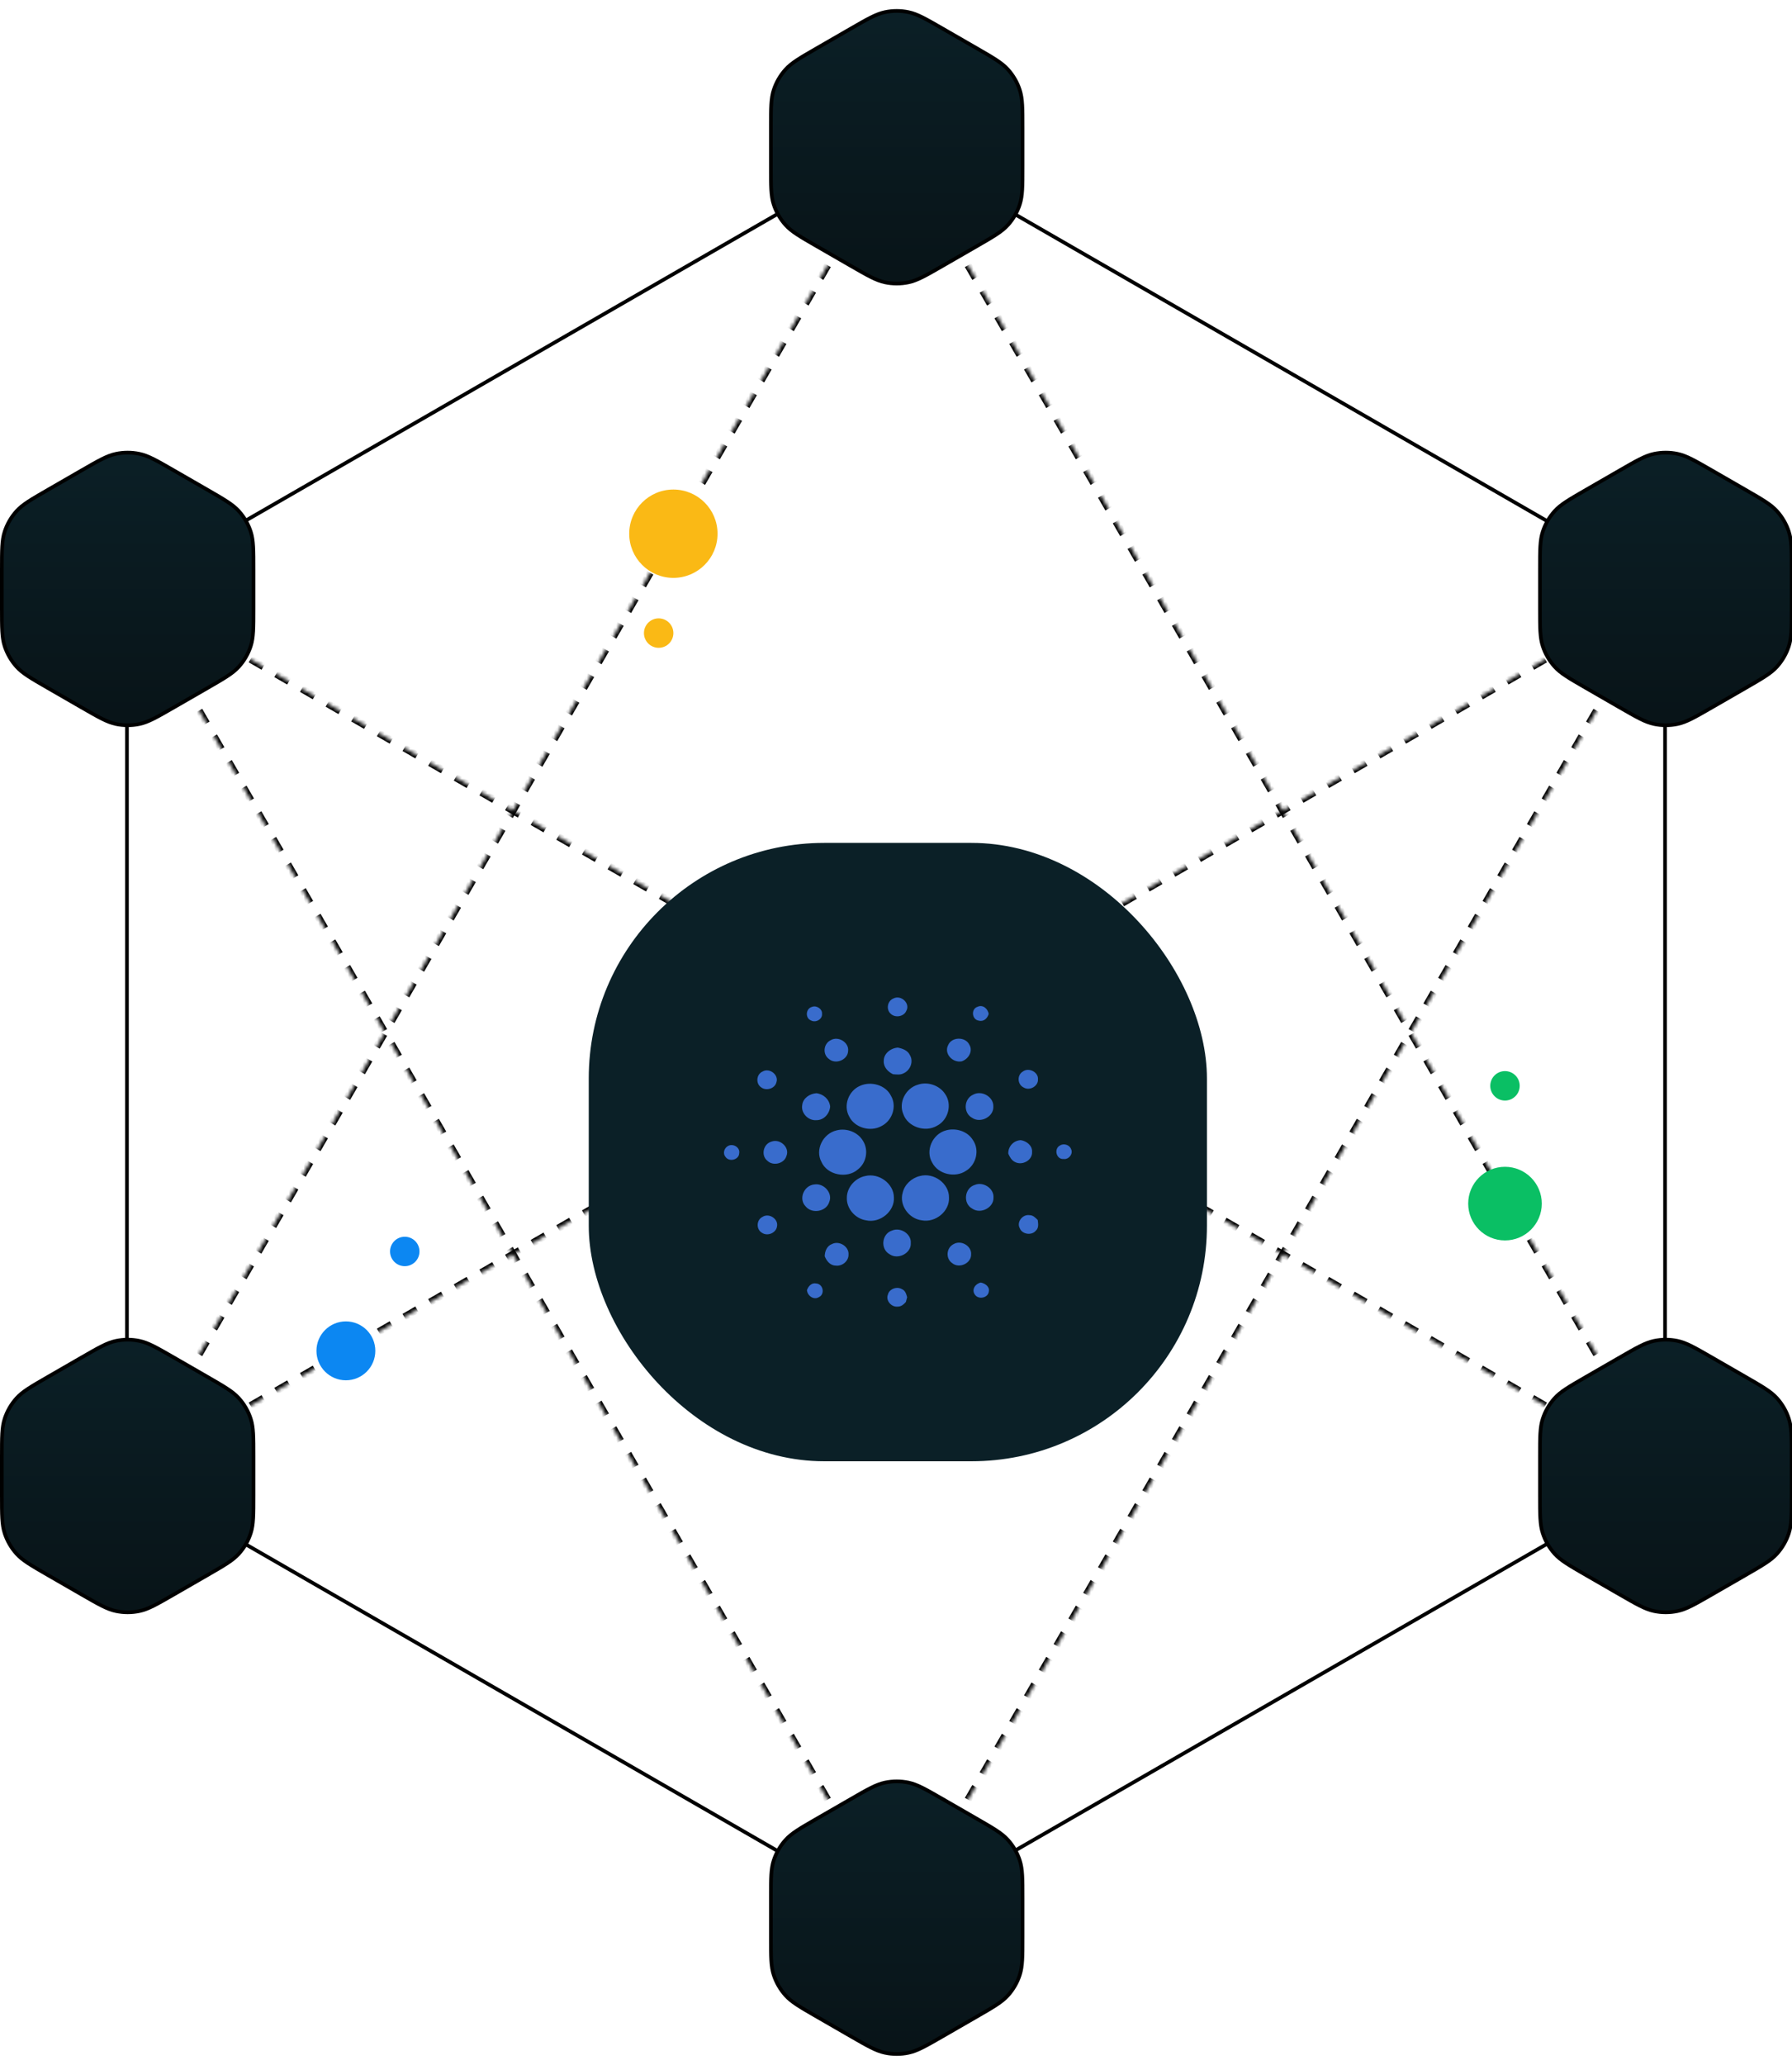 <svg width="487" height="561" viewBox="0 0 487 561" fill="none" xmlns="http://www.w3.org/2000/svg">
  <g clip-path="url(#clip0_2901_16455)">
    <path d="M34.5 160.039L243.5 39.577L452.5 160.039V400.961L243.5 521.423L34.5 400.961V160.039Z" stroke="black"/>
    <mask id="path-2-inside-1_2901_16455" fill="#0b2027">
      <path fill-rule="evenodd" clip-rule="evenodd" d="M35 401L244 39L453 401L244 280.5L35 401Z"/>
    </mask>
    <path d="M244 39L244.433 38.75L244 38L243.567 38.75L244 39ZM35 401L34.567 400.75L33.635 402.364L35.25 401.433L35 401ZM453 401L452.75 401.433L454.365 402.364L453.433 400.75L453 401ZM244 280.5L244.25 280.067L244 279.923L243.75 280.067L244 280.5ZM243.567 38.75L242.562 40.49L243.428 40.99L244.433 39.25L243.567 38.75ZM240.553 43.971L238.543 47.452L239.409 47.952L241.419 44.471L240.553 43.971ZM236.533 50.933L234.524 54.413L235.39 54.913L237.399 51.433L236.533 50.933ZM232.514 57.894L230.504 61.375L231.371 61.875L233.38 58.394L232.514 57.894ZM228.495 64.856L226.485 68.337L227.351 68.837L229.361 65.356L228.495 64.856ZM224.476 71.817L222.466 75.298L223.332 75.798L225.342 72.317L224.476 71.817ZM220.456 78.779L218.447 82.26L219.313 82.76L221.322 79.279L220.456 78.779ZM216.437 85.74L214.428 89.221L215.294 89.721L217.303 86.24L216.437 85.74ZM212.418 92.702L210.408 96.183L211.274 96.683L213.284 93.202L212.418 92.702ZM208.399 99.663L206.389 103.144L207.255 103.644L209.265 100.163L208.399 99.663ZM204.379 106.625L202.37 110.106L203.236 110.606L205.246 107.125L204.379 106.625ZM200.36 113.587L198.351 117.067L199.217 117.567L201.226 114.087L200.36 113.587ZM196.341 120.548L194.331 124.029L195.197 124.529L197.207 121.048L196.341 120.548ZM192.322 127.51L190.312 130.99L191.178 131.49L193.188 128.01L192.322 127.51ZM188.303 134.471L186.293 137.952L187.159 138.452L189.169 134.971L188.303 134.471ZM184.283 141.433L182.274 144.913L183.14 145.413L185.149 141.933L184.283 141.433ZM180.264 148.394L178.254 151.875L179.121 152.375L181.13 148.894L180.264 148.394ZM176.245 155.356L174.235 158.837L175.101 159.337L177.111 155.856L176.245 155.356ZM172.226 162.317L170.216 165.798L171.082 166.298L173.092 162.817L172.226 162.317ZM168.206 169.279L166.197 172.76L167.063 173.26L169.072 169.779L168.206 169.279ZM164.187 176.24L162.178 179.721L163.044 180.221L165.053 176.74L164.187 176.24ZM160.168 183.202L158.158 186.683L159.024 187.183L161.034 183.702L160.168 183.202ZM156.149 190.163L154.139 193.644L155.005 194.144L157.015 190.663L156.149 190.163ZM152.13 197.125L150.12 200.606L150.986 201.106L152.996 197.625L152.13 197.125ZM148.11 204.087L146.101 207.567L146.967 208.067L148.976 204.587L148.11 204.087ZM144.091 211.048L142.081 214.529L142.947 215.029L144.957 211.548L144.091 211.048ZM140.072 218.01L138.062 221.49L138.928 221.99L140.938 218.51L140.072 218.01ZM136.053 224.971L134.043 228.452L134.909 228.952L136.919 225.471L136.053 224.971ZM132.033 231.933L130.024 235.413L130.89 235.913L132.899 232.433L132.033 231.933ZM128.014 238.894L126.005 242.375L126.871 242.875L128.88 239.394L128.014 238.894ZM123.995 245.856L121.985 249.337L122.851 249.836L124.861 246.356L123.995 245.856ZM119.976 252.817L117.966 256.298L118.832 256.798L120.842 253.317L119.976 252.817ZM115.956 259.779L113.947 263.26L114.813 263.76L116.822 260.279L115.956 259.779ZM111.937 266.74L109.928 270.221L110.794 270.721L112.803 267.24L111.937 266.74ZM107.918 273.702L105.908 277.183L106.774 277.683L108.784 274.202L107.918 273.702ZM103.899 280.664L101.889 284.144L102.755 284.644L104.765 281.163L103.899 280.664ZM99.879 287.625L97.87 291.106L98.736 291.606L100.745 288.125L99.879 287.625ZM95.86 294.587L93.851 298.067L94.717 298.567L96.726 295.087L95.86 294.587ZM91.841 301.548L89.831 305.029L90.697 305.529L92.707 302.048L91.841 301.548ZM87.822 308.51L85.812 311.991L86.678 312.491L88.688 309.01L87.822 308.51ZM83.802 315.471L81.793 318.952L82.659 319.452L84.668 315.971L83.802 315.471ZM79.783 322.433L77.774 325.914L78.64 326.414L80.649 322.933L79.783 322.433ZM75.764 329.394L73.754 332.875L74.62 333.375L76.63 329.894L75.764 329.394ZM71.745 336.356L69.735 339.837L70.601 340.337L72.611 336.856L71.745 336.356ZM67.725 343.318L65.716 346.798L66.582 347.298L68.591 343.818L67.725 343.318ZM63.706 350.279L61.697 353.76L62.563 354.26L64.572 350.779L63.706 350.279ZM59.687 357.241L57.677 360.721L58.543 361.221L60.553 357.741L59.687 357.241ZM55.668 364.202L53.658 367.683L54.524 368.183L56.534 364.702L55.668 364.202ZM51.648 371.164L49.639 374.645L50.505 375.145L52.514 371.664L51.648 371.164ZM47.629 378.125L45.62 381.606L46.486 382.106L48.495 378.625L47.629 378.125ZM43.61 385.087L41.6 388.568L42.466 389.068L44.476 385.587L43.61 385.087ZM39.591 392.049L37.581 395.529L38.447 396.029L40.457 392.549L39.591 392.049ZM35.572 399.01L34.567 400.75L35.433 401.25L36.438 399.51L35.572 399.01ZM35.25 401.433L36.991 400.429L36.492 399.563L34.75 400.567L35.25 401.433ZM40.475 398.421L43.958 396.412L43.459 395.546L39.975 397.554L40.475 398.421ZM47.441 394.404L50.925 392.396L50.425 391.529L46.942 393.538L47.441 394.404ZM54.408 390.387L57.891 388.379L57.392 387.513L53.909 389.521L54.408 390.387ZM61.375 386.371L64.858 384.362L64.359 383.496L60.875 385.504L61.375 386.371ZM68.341 382.354L71.825 380.346L71.325 379.479L67.842 381.488L68.341 382.354ZM75.308 378.337L78.791 376.329L78.292 375.463L74.809 377.471L75.308 378.337ZM82.275 374.321L85.758 372.312L85.259 371.446L81.775 373.454L82.275 374.321ZM89.241 370.304L92.725 368.296L92.225 367.429L88.742 369.438L89.241 370.304ZM96.208 366.287L99.691 364.279L99.192 363.413L95.709 365.421L96.208 366.287ZM103.175 362.271L106.658 360.262L106.159 359.396L102.675 361.404L103.175 362.271ZM110.141 358.254L113.625 356.246L113.125 355.379L109.642 357.388L110.141 358.254ZM117.108 354.237L120.591 352.229L120.092 351.363L116.609 353.371L117.108 354.237ZM124.075 350.221L127.558 348.212L127.059 347.346L123.575 349.354L124.075 350.221ZM131.041 346.204L134.525 344.196L134.025 343.329L130.542 345.338L131.041 346.204ZM138.008 342.187L141.491 340.179L140.992 339.313L137.509 341.321L138.008 342.187ZM144.975 338.171L148.458 336.162L147.959 335.296L144.475 337.304L144.975 338.171ZM151.941 334.154L155.425 332.146L154.925 331.279L151.442 333.288L151.941 334.154ZM158.908 330.137L162.391 328.129L161.892 327.263L158.409 329.271L158.908 330.137ZM165.875 326.121L169.358 324.112L168.859 323.246L165.375 325.254L165.875 326.121ZM172.841 322.104L176.325 320.096L175.825 319.229L172.342 321.238L172.841 322.104ZM179.808 318.087L183.291 316.079L182.792 315.213L179.309 317.221L179.808 318.087ZM186.775 314.071L190.258 312.062L189.759 311.196L186.275 313.204L186.775 314.071ZM193.741 310.054L197.225 308.046L196.725 307.179L193.242 309.188L193.741 310.054ZM200.708 306.037L204.191 304.029L203.692 303.163L200.209 305.171L200.708 306.037ZM207.675 302.021L211.158 300.012L210.659 299.146L207.175 301.154L207.675 302.021ZM214.641 298.004L218.125 295.996L217.625 295.129L214.142 297.138L214.641 298.004ZM221.608 293.987L225.091 291.979L224.592 291.113L221.109 293.121L221.608 293.987ZM228.575 289.971L232.058 287.962L231.559 287.096L228.075 289.104L228.575 289.971ZM235.541 285.954L239.025 283.946L238.525 283.079L235.042 285.088L235.541 285.954ZM242.508 281.937L244.25 280.933L243.75 280.067L242.009 281.071L242.508 281.937ZM243.75 280.933L245.492 281.937L245.991 281.071L244.25 280.067L243.75 280.933ZM248.975 283.946L252.459 285.954L252.958 285.088L249.475 283.079L248.975 283.946ZM255.942 287.962L259.425 289.971L259.925 289.104L256.441 287.096L255.942 287.962ZM262.909 291.979L266.392 293.987L266.891 293.121L263.408 291.113L262.909 291.979ZM269.875 295.996L273.359 298.004L273.858 297.138L270.375 295.129L269.875 295.996ZM276.842 300.012L280.325 302.021L280.825 301.154L277.341 299.146L276.842 300.012ZM283.809 304.029L287.292 306.037L287.791 305.171L284.308 303.163L283.809 304.029ZM290.775 308.046L294.259 310.054L294.758 309.188L291.275 307.179L290.775 308.046ZM297.742 312.062L301.225 314.071L301.725 313.204L298.241 311.196L297.742 312.062ZM304.709 316.079L308.192 318.087L308.691 317.221L305.208 315.213L304.709 316.079ZM311.675 320.096L315.159 322.104L315.658 321.238L312.175 319.229L311.675 320.096ZM318.642 324.112L322.125 326.121L322.625 325.254L319.141 323.246L318.642 324.112ZM325.609 328.129L329.092 330.137L329.591 329.271L326.108 327.263L325.609 328.129ZM332.575 332.146L336.059 334.154L336.558 333.288L333.075 331.279L332.575 332.146ZM339.542 336.162L343.025 338.171L343.525 337.304L340.041 335.296L339.542 336.162ZM346.509 340.179L349.992 342.187L350.491 341.321L347.008 339.313L346.509 340.179ZM353.475 344.196L356.959 346.204L357.458 345.338L353.975 343.329L353.475 344.196ZM360.442 348.212L363.925 350.221L364.425 349.354L360.941 347.346L360.442 348.212ZM367.409 352.229L370.892 354.237L371.391 353.371L367.908 351.363L367.409 352.229ZM374.375 356.246L377.859 358.254L378.358 357.388L374.875 355.379L374.375 356.246ZM381.342 360.262L384.825 362.271L385.325 361.404L381.841 359.396L381.342 360.262ZM388.309 364.279L391.792 366.287L392.291 365.421L388.808 363.413L388.309 364.279ZM395.275 368.296L398.759 370.304L399.258 369.438L395.775 367.429L395.275 368.296ZM402.242 372.312L405.725 374.321L406.225 373.454L402.741 371.446L402.242 372.312ZM409.209 376.329L412.692 378.337L413.191 377.471L409.708 375.463L409.209 376.329ZM416.175 380.346L419.659 382.354L420.158 381.488L416.675 379.479L416.175 380.346ZM423.142 384.362L426.625 386.371L427.125 385.504L423.641 383.496L423.142 384.362ZM430.109 388.379L433.592 390.387L434.091 389.521L430.608 387.513L430.109 388.379ZM437.075 392.396L440.559 394.404L441.058 393.538L437.575 391.529L437.075 392.396ZM444.042 396.412L447.525 398.421L448.025 397.554L444.541 395.546L444.042 396.412ZM451.009 400.429L452.75 401.433L453.25 400.567L451.508 399.563L451.009 400.429ZM453.433 400.75L452.428 399.01L451.562 399.51L452.567 401.25L453.433 400.75ZM450.419 395.529L448.409 392.048L447.543 392.548L449.553 396.029L450.419 395.529ZM446.399 388.567L444.39 385.087L443.524 385.587L445.533 389.067L446.399 388.567ZM442.38 381.606L440.371 378.125L439.504 378.625L441.514 382.106L442.38 381.606ZM438.361 374.644L436.351 371.163L435.485 371.663L437.495 375.144L438.361 374.644ZM434.342 367.683L432.332 364.202L431.466 364.702L433.476 368.183L434.342 367.683ZM430.322 360.721L428.313 357.24L427.447 357.74L429.456 361.221L430.322 360.721ZM426.303 353.76L424.294 350.279L423.428 350.779L425.437 354.26L426.303 353.76ZM422.284 346.798L420.274 343.317L419.408 343.817L421.418 347.298L422.284 346.798ZM418.265 339.837L416.255 336.356L415.389 336.856L417.399 340.337L418.265 339.837ZM414.246 332.875L412.236 329.394L411.37 329.894L413.379 333.375L414.246 332.875ZM410.226 325.913L408.217 322.433L407.351 322.933L409.36 326.413L410.226 325.913ZM406.207 318.952L404.197 315.471L403.331 315.971L405.341 319.452L406.207 318.952ZM402.188 311.99L400.178 308.51L399.312 309.01L401.322 312.49L402.188 311.99ZM398.169 305.029L396.159 301.548L395.293 302.048L397.303 305.529L398.169 305.029ZM394.149 298.067L392.14 294.587L391.274 295.087L393.283 298.567L394.149 298.067ZM390.13 291.106L388.121 287.625L387.254 288.125L389.264 291.606L390.13 291.106ZM386.111 284.144L384.101 280.663L383.235 281.163L385.245 284.644L386.111 284.144ZM382.092 277.183L380.082 273.702L379.216 274.202L381.226 277.683L382.092 277.183ZM378.072 270.221L376.063 266.74L375.197 267.24L377.206 270.721L378.072 270.221ZM374.053 263.26L372.044 259.779L371.178 260.279L373.187 263.76L374.053 263.26ZM370.034 256.298L368.024 252.817L367.158 253.317L369.168 256.798L370.034 256.298ZM366.015 249.337L364.005 245.856L363.139 246.356L365.149 249.837L366.015 249.337ZM361.996 242.375L359.986 238.894L359.12 239.394L361.13 242.875L361.996 242.375ZM357.976 235.413L355.967 231.933L355.101 232.433L357.11 235.913L357.976 235.413ZM353.957 228.452L351.947 224.971L351.081 225.471L353.091 228.952L353.957 228.452ZM349.938 221.49L347.928 218.01L347.062 218.51L349.072 221.99L349.938 221.49ZM345.919 214.529L343.909 211.048L343.043 211.548L345.053 215.029L345.919 214.529ZM341.899 207.567L339.89 204.087L339.024 204.587L341.033 208.067L341.899 207.567ZM337.88 200.606L335.871 197.125L335.005 197.625L337.014 201.106L337.88 200.606ZM333.861 193.644L331.851 190.164L330.985 190.663L332.995 194.144L333.861 193.644ZM329.842 186.683L327.832 183.202L326.966 183.702L328.976 187.183L329.842 186.683ZM325.822 179.721L323.813 176.24L322.947 176.74L324.956 180.221L325.822 179.721ZM321.803 172.76L319.794 169.279L318.928 169.779L320.937 173.26L321.803 172.76ZM317.784 165.798L315.774 162.317L314.908 162.817L316.918 166.298L317.784 165.798ZM313.765 158.837L311.755 155.356L310.889 155.856L312.899 159.336L313.765 158.837ZM309.745 151.875L307.736 148.394L306.87 148.894L308.879 152.375L309.745 151.875ZM305.726 144.913L303.717 141.433L302.851 141.933L304.86 145.413L305.726 144.913ZM301.707 137.952L299.697 134.471L298.831 134.971L300.841 138.452L301.707 137.952ZM297.688 130.99L295.678 127.509L294.812 128.009L296.822 131.49L297.688 130.99ZM293.669 124.029L291.659 120.548L290.793 121.048L292.802 124.529L293.669 124.029ZM289.649 117.067L287.64 113.586L286.774 114.086L288.783 117.567L289.649 117.067ZM285.63 110.106L283.62 106.625L282.754 107.125L284.764 110.606L285.63 110.106ZM281.611 103.144L279.601 99.663L278.735 100.163L280.745 103.644L281.611 103.144ZM277.592 96.182L275.582 92.702L274.716 93.202L276.725 96.682L277.592 96.182ZM273.572 89.221L271.563 85.74L270.697 86.24L272.706 89.721L273.572 89.221ZM269.553 82.259L267.543 78.778L266.677 79.278L268.687 82.759L269.553 82.259ZM265.534 75.298L263.524 71.817L262.658 72.317L264.668 75.798L265.534 75.298ZM261.515 68.336L259.505 64.855L258.639 65.355L260.649 68.836L261.515 68.336ZM257.495 61.375L255.486 57.894L254.62 58.394L256.629 61.875L257.495 61.375ZM253.476 54.413L251.466 50.932L250.6 51.432L252.61 54.913L253.476 54.413ZM249.457 47.452L247.447 43.971L246.581 44.471L248.591 47.952L249.457 47.452ZM245.438 40.49L244.433 38.75L243.567 39.25L244.572 40.99L245.438 40.49ZM244 39L244.866 38.5L244 37L243.134 38.5L244 39ZM35 401L34.134 400.5L32.27 403.728L35.499 401.866L35 401ZM453 401L452.501 401.866L455.73 403.728L453.866 400.5L453 401ZM244 280.5L244.499 279.634L244 279.346L243.501 279.634L244 280.5ZM243.134 38.5L242.129 40.24L243.861 41.24L244.866 39.5L243.134 38.5ZM240.12 43.721L238.11 47.202L239.842 48.202L241.852 44.721L240.12 43.721ZM236.1 50.683L234.091 54.163L235.823 55.163L237.832 51.683L236.1 50.683ZM232.081 57.644L230.071 61.125L231.804 62.125L233.813 58.644L232.081 57.644ZM228.062 64.606L226.052 68.087L227.784 69.087L229.794 65.606L228.062 64.606ZM224.043 71.567L222.033 75.048L223.765 76.048L225.775 72.567L224.043 71.567ZM220.023 78.529L218.014 82.01L219.746 83.01L221.755 79.529L220.023 78.529ZM216.004 85.49L213.995 88.971L215.727 89.971L217.736 86.49L216.004 85.49ZM211.985 92.452L209.975 95.933L211.707 96.933L213.717 93.452L211.985 92.452ZM207.966 99.413L205.956 102.894L207.688 103.894L209.698 100.413L207.966 99.413ZM203.946 106.375L201.937 109.856L203.669 110.856L205.679 107.375L203.946 106.375ZM199.927 113.337L197.918 116.817L199.65 117.817L201.659 114.337L199.927 113.337ZM195.908 120.298L193.898 123.779L195.63 124.779L197.64 121.298L195.908 120.298ZM191.889 127.26L189.879 130.74L191.611 131.74L193.621 128.26L191.889 127.26ZM187.87 134.221L185.86 137.702L187.592 138.702L189.602 135.221L187.87 134.221ZM183.85 141.183L181.841 144.663L183.573 145.663L185.582 142.183L183.85 141.183ZM179.831 148.144L177.821 151.625L179.554 152.625L181.563 149.144L179.831 148.144ZM175.812 155.106L173.802 158.587L175.534 159.587L177.544 156.106L175.812 155.106ZM171.793 162.067L169.783 165.548L171.515 166.548L173.525 163.067L171.793 162.067ZM167.773 169.029L165.764 172.51L167.496 173.51L169.505 170.029L167.773 169.029ZM163.754 175.99L161.745 179.471L163.477 180.471L165.486 176.99L163.754 175.99ZM159.735 182.952L157.725 186.433L159.457 187.433L161.467 183.952L159.735 182.952ZM155.716 189.913L153.706 193.394L155.438 194.394L157.448 190.913L155.716 189.913ZM151.696 196.875L149.687 200.356L151.419 201.356L153.429 197.875L151.696 196.875ZM147.677 203.837L145.668 207.317L147.4 208.317L149.409 204.837L147.677 203.837ZM143.658 210.798L141.648 214.279L143.38 215.279L145.39 211.798L143.658 210.798ZM139.639 217.76L137.629 221.24L139.361 222.24L141.371 218.76L139.639 217.76ZM135.62 224.721L133.61 228.202L135.342 229.202L137.352 225.721L135.62 224.721ZM131.6 231.683L129.591 235.163L131.323 236.163L133.332 232.683L131.6 231.683ZM127.581 238.644L125.571 242.125L127.304 243.125L129.313 239.644L127.581 238.644ZM123.562 245.606L121.552 249.087L123.284 250.086L125.294 246.606L123.562 245.606ZM119.543 252.567L117.533 256.048L119.265 257.048L121.275 253.567L119.543 252.567ZM115.523 259.529L113.514 263.01L115.246 264.01L117.255 260.529L115.523 259.529ZM111.504 266.49L109.495 269.971L111.227 270.971L113.236 267.49L111.504 266.49ZM107.485 273.452L105.475 276.933L107.207 277.933L109.217 274.452L107.485 273.452ZM103.466 280.414L101.456 283.894L103.188 284.894L105.198 281.413L103.466 280.414ZM99.446 287.375L97.437 290.856L99.169 291.856L101.178 288.375L99.446 287.375ZM95.427 294.337L93.418 297.817L95.15 298.817L97.159 295.337L95.427 294.337ZM91.408 301.298L89.398 304.779L91.13 305.779L93.14 302.298L91.408 301.298ZM87.389 308.26L85.379 311.741L87.111 312.741L89.121 309.26L87.389 308.26ZM83.37 315.221L81.36 318.702L83.092 319.702L85.102 316.221L83.37 315.221ZM79.35 322.183L77.341 325.664L79.073 326.664L81.082 323.183L79.35 322.183ZM75.331 329.144L73.321 332.625L75.053 333.625L77.063 330.144L75.331 329.144ZM71.312 336.106L69.302 339.587L71.034 340.587L73.044 337.106L71.312 336.106ZM67.293 343.068L65.283 346.548L67.015 347.548L69.025 344.068L67.293 343.068ZM63.273 350.029L61.264 353.51L62.996 354.51L65.005 351.029L63.273 350.029ZM59.254 356.991L57.244 360.471L58.976 361.471L60.986 357.991L59.254 356.991ZM55.235 363.952L53.225 367.433L54.957 368.433L56.967 364.952L55.235 363.952ZM51.215 370.914L49.206 374.395L50.938 375.395L52.947 371.914L51.215 370.914ZM47.196 377.875L45.187 381.356L46.919 382.356L48.928 378.875L47.196 377.875ZM43.177 384.837L41.167 388.318L42.899 389.318L44.909 385.837L43.177 384.837ZM39.158 391.799L37.148 395.279L38.88 396.279L40.89 392.799L39.158 391.799ZM35.139 398.76L34.134 400.5L35.866 401.5L36.871 399.76L35.139 398.76ZM35.499 401.866L37.241 400.862L36.242 399.13L34.501 400.134L35.499 401.866ZM40.724 398.854L44.208 396.845L43.209 395.113L39.725 397.121L40.724 398.854ZM47.691 394.837L51.175 392.829L50.175 391.096L46.692 393.105L47.691 394.837ZM54.658 390.82L58.141 388.812L57.142 387.08L53.659 389.088L54.658 390.82ZM61.624 386.804L65.108 384.795L64.109 383.063L60.626 385.071L61.624 386.804ZM68.591 382.787L72.075 380.779L71.076 379.046L67.592 381.055L68.591 382.787ZM75.558 378.77L79.041 376.762L78.042 375.03L74.559 377.038L75.558 378.77ZM82.525 374.754L86.008 372.745L85.009 371.013L81.525 373.021L82.525 374.754ZM89.491 370.737L92.975 368.729L91.975 366.996L88.492 369.005L89.491 370.737ZM96.458 366.72L99.941 364.712L98.942 362.98L95.459 364.988L96.458 366.72ZM103.424 362.704L106.908 360.696L105.909 358.963L102.426 360.971L103.424 362.704ZM110.391 358.687L113.874 356.679L112.875 354.946L109.392 356.955L110.391 358.687ZM117.358 354.671L120.841 352.662L119.842 350.93L116.359 352.938L117.358 354.671ZM124.324 350.654L127.808 348.646L126.809 346.913L123.325 348.921L124.324 350.654ZM131.291 346.637L134.774 344.629L133.775 342.896L130.292 344.905L131.291 346.637ZM138.258 342.621L141.741 340.612L140.742 338.88L137.259 340.888L138.258 342.621ZM145.224 338.604L148.708 336.596L147.709 334.863L144.225 336.871L145.224 338.604ZM152.191 334.587L155.674 332.579L154.675 330.846L151.192 332.855L152.191 334.587ZM159.158 330.571L162.641 328.562L161.642 326.83L158.159 328.838L159.158 330.571ZM166.124 326.554L169.608 324.545L168.609 322.813L165.126 324.821L166.124 326.554ZM173.091 322.537L176.574 320.529L175.576 318.796L172.092 320.805L173.091 322.537ZM180.058 318.52L183.541 316.512L182.542 314.78L179.059 316.788L180.058 318.52ZM187.025 314.504L190.508 312.495L189.509 310.763L186.026 312.771L187.025 314.504ZM193.991 310.487L197.475 308.479L196.476 306.746L192.992 308.754L193.991 310.487ZM200.958 306.47L204.441 304.462L203.442 302.729L199.959 304.738L200.958 306.47ZM207.925 302.454L211.408 300.445L210.409 298.713L206.926 300.721L207.925 302.454ZM214.891 298.437L218.375 296.429L217.376 294.696L213.892 296.704L214.891 298.437ZM221.858 294.42L225.341 292.412L224.342 290.679L220.859 292.688L221.858 294.42ZM228.825 290.404L232.308 288.395L231.309 286.663L227.826 288.671L228.825 290.404ZM235.791 286.387L239.275 284.379L238.276 282.646L234.792 284.654L235.791 286.387ZM242.758 282.37L244.499 281.366L243.501 279.634L241.759 280.638L242.758 282.37ZM243.501 281.366L245.242 282.37L246.241 280.638L244.499 279.634L243.501 281.366ZM248.726 284.379L252.209 286.387L253.208 284.655L249.724 282.646L248.726 284.379ZM255.692 288.395L259.176 290.404L260.174 288.671L256.691 286.663L255.692 288.395ZM262.659 292.412L266.142 294.42L267.141 292.688L263.658 290.68L262.659 292.412ZM269.626 296.429L273.109 298.437L274.108 296.705L270.624 294.696L269.626 296.429ZM276.592 300.445L280.076 302.454L281.074 300.721L277.591 298.713L276.592 300.445ZM283.559 304.462L287.042 306.47L288.041 304.738L284.558 302.73L283.559 304.462ZM290.526 308.479L294.009 310.487L295.008 308.755L291.524 306.746L290.526 308.479ZM297.492 312.495L300.976 314.504L301.974 312.771L298.491 310.763L297.492 312.495ZM304.459 316.512L307.942 318.52L308.941 316.788L305.458 314.78L304.459 316.512ZM311.426 320.529L314.909 322.537L315.908 320.804L312.424 318.796L311.426 320.529ZM318.392 324.545L321.875 326.554L322.874 324.821L319.391 322.813L318.392 324.545ZM325.359 328.562L328.842 330.57L329.841 328.838L326.358 326.829L325.359 328.562ZM332.325 332.579L335.809 334.587L336.808 332.854L333.324 330.846L332.325 332.579ZM339.292 336.595L342.775 338.604L343.774 336.871L340.291 334.863L339.292 336.595ZM346.259 340.612L349.742 342.62L350.741 340.888L347.258 338.879L346.259 340.612ZM353.225 344.629L356.709 346.637L357.708 344.904L354.224 342.896L353.225 344.629ZM360.192 348.645L363.675 350.654L364.674 348.921L361.191 346.913L360.192 348.645ZM367.159 352.662L370.642 354.67L371.641 352.938L368.158 350.929L367.159 352.662ZM374.126 356.679L377.609 358.687L378.608 356.955L375.124 354.946L374.126 356.679ZM381.092 360.695L384.576 362.704L385.574 360.971L382.091 358.963L381.092 360.695ZM388.059 364.712L391.542 366.72L392.541 364.988L389.058 362.98L388.059 364.712ZM395.026 368.729L398.509 370.737L399.508 369.005L396.025 366.996L395.026 368.729ZM401.992 372.746L405.476 374.754L406.475 373.021L402.991 371.013L401.992 372.746ZM408.959 376.762L412.442 378.771L413.441 377.038L409.958 375.03L408.959 376.762ZM415.926 380.779L419.409 382.787L420.408 381.055L416.925 379.046L415.926 380.779ZM422.892 384.796L426.376 386.804L427.375 385.071L423.891 383.063L422.892 384.796ZM429.859 388.812L433.342 390.821L434.341 389.088L430.858 387.08L429.859 388.812ZM436.826 392.829L440.309 394.837L441.308 393.105L437.825 391.096L436.826 392.829ZM443.792 396.846L447.276 398.854L448.275 397.121L444.791 395.113L443.792 396.846ZM450.759 400.862L452.501 401.866L453.499 400.134L451.758 399.13L450.759 400.862ZM453.866 400.5L452.861 398.76L451.129 399.76L452.134 401.5L453.866 400.5ZM450.852 395.279L448.842 391.798L447.11 392.798L449.12 396.279L450.852 395.279ZM446.832 388.317L444.823 384.837L443.091 385.837L445.1 389.317L446.832 388.317ZM442.813 381.356L440.804 377.875L439.071 378.875L441.081 382.356L442.813 381.356ZM438.794 374.394L436.784 370.913L435.052 371.913L437.062 375.394L438.794 374.394ZM434.775 367.433L432.765 363.952L431.033 364.952L433.043 368.433L434.775 367.433ZM430.755 360.471L428.746 356.99L427.014 357.99L429.023 361.471L430.755 360.471ZM426.736 353.51L424.727 350.029L422.995 351.029L425.004 354.51L426.736 353.51ZM422.717 346.548L420.707 343.067L418.975 344.067L420.985 347.548L422.717 346.548ZM418.698 339.587L416.688 336.106L414.956 337.106L416.966 340.587L418.698 339.587ZM414.679 332.625L412.669 329.144L410.937 330.144L412.946 333.625L414.679 332.625ZM410.659 325.663L408.65 322.183L406.918 323.183L408.927 326.663L410.659 325.663ZM406.64 318.702L404.63 315.221L402.898 316.221L404.908 319.702L406.64 318.702ZM402.621 311.74L400.611 308.26L398.879 309.26L400.889 312.74L402.621 311.74ZM398.602 304.779L396.592 301.298L394.86 302.298L396.87 305.779L398.602 304.779ZM394.582 297.817L392.573 294.337L390.841 295.337L392.85 298.817L394.582 297.817ZM390.563 290.856L388.554 287.375L386.821 288.375L388.831 291.856L390.563 290.856ZM386.544 283.894L384.534 280.413L382.802 281.413L384.812 284.894L386.544 283.894ZM382.525 276.933L380.515 273.452L378.783 274.452L380.793 277.933L382.525 276.933ZM378.505 269.971L376.496 266.49L374.764 267.49L376.773 270.971L378.505 269.971ZM374.486 263.01L372.477 259.529L370.745 260.529L372.754 264.01L374.486 263.01ZM370.467 256.048L368.457 252.567L366.725 253.567L368.735 257.048L370.467 256.048ZM366.448 249.087L364.438 245.606L362.706 246.606L364.716 250.087L366.448 249.087ZM362.429 242.125L360.419 238.644L358.687 239.644L360.696 243.125L362.429 242.125ZM358.409 235.163L356.4 231.683L354.668 232.683L356.677 236.163L358.409 235.163ZM354.39 228.202L352.38 224.721L350.648 225.721L352.658 229.202L354.39 228.202ZM350.371 221.24L348.361 217.76L346.629 218.76L348.639 222.24L350.371 221.24ZM346.352 214.279L344.342 210.798L342.61 211.798L344.62 215.279L346.352 214.279ZM342.332 207.317L340.323 203.837L338.591 204.837L340.6 208.317L342.332 207.317ZM338.313 200.356L336.304 196.875L334.571 197.875L336.581 201.356L338.313 200.356ZM334.294 193.394L332.284 189.914L330.552 190.913L332.562 194.394L334.294 193.394ZM330.275 186.433L328.265 182.952L326.533 183.952L328.543 187.433L330.275 186.433ZM326.255 179.471L324.246 175.99L322.514 176.99L324.523 180.471L326.255 179.471ZM322.236 172.51L320.227 169.029L318.495 170.029L320.504 173.51L322.236 172.51ZM318.217 165.548L316.207 162.067L314.475 163.067L316.485 166.548L318.217 165.548ZM314.198 158.587L312.188 155.106L310.456 156.106L312.466 159.586L314.198 158.587ZM310.178 151.625L308.169 148.144L306.437 149.144L308.446 152.625L310.178 151.625ZM306.159 144.663L304.15 141.183L302.418 142.183L304.427 145.663L306.159 144.663ZM302.14 137.702L300.13 134.221L298.398 135.221L300.408 138.702L302.14 137.702ZM298.121 130.74L296.111 127.259L294.379 128.259L296.389 131.74L298.121 130.74ZM294.102 123.779L292.092 120.298L290.36 121.298L292.369 124.779L294.102 123.779ZM290.082 116.817L288.073 113.336L286.341 114.336L288.35 117.817L290.082 116.817ZM286.063 109.856L284.053 106.375L282.321 107.375L284.331 110.856L286.063 109.856ZM282.044 102.894L280.034 99.413L278.302 100.413L280.312 103.894L282.044 102.894ZM278.025 95.932L276.015 92.452L274.283 93.452L276.292 96.932L278.025 95.932ZM274.005 88.971L271.996 85.49L270.264 86.49L272.273 89.971L274.005 88.971ZM269.986 82.009L267.976 78.528L266.244 79.528L268.254 83.009L269.986 82.009ZM265.967 75.048L263.957 71.567L262.225 72.567L264.235 76.048L265.967 75.048ZM261.948 68.086L259.938 64.605L258.206 65.605L260.215 69.086L261.948 68.086ZM257.928 61.125L255.919 57.644L254.187 58.644L256.196 62.125L257.928 61.125ZM253.909 54.163L251.899 50.682L250.167 51.682L252.177 55.163L253.909 54.163ZM249.89 47.202L247.88 43.721L246.148 44.721L248.158 48.202L249.89 47.202ZM245.871 40.24L244.866 38.5L243.134 39.5L244.139 41.24L245.871 40.24Z" fill="black" mask="url(#path-2-inside-1_2901_16455)"/>
    <mask id="path-4-inside-2_2901_16455" fill="#0b2027">
      <path fill-rule="evenodd" clip-rule="evenodd" d="M35 160L244 522L453 160L244 280.5L35 160Z"/>
    </mask>
    <path d="M244 522L244.433 522.25L244 523L243.567 522.25L244 522ZM35 160L34.567 160.25L33.635 158.636L35.25 159.567L35 160ZM453 160L452.75 159.567L454.365 158.636L453.433 160.25L453 160ZM244 280.5L244.25 280.933L244 281.077L243.75 280.933L244 280.5ZM243.567 522.25L242.562 520.51L243.428 520.01L244.433 521.75L243.567 522.25ZM240.553 517.029L238.543 513.548L239.409 513.048L241.419 516.529L240.553 517.029ZM236.533 510.067L234.524 506.587L235.39 506.087L237.399 509.567L236.533 510.067ZM232.514 503.106L230.504 499.625L231.371 499.125L233.38 502.606L232.514 503.106ZM228.495 496.144L226.485 492.663L227.351 492.163L229.361 495.644L228.495 496.144ZM224.476 489.183L222.466 485.702L223.332 485.202L225.342 488.683L224.476 489.183ZM220.456 482.221L218.447 478.74L219.313 478.24L221.322 481.721L220.456 482.221ZM216.437 475.26L214.428 471.779L215.294 471.279L217.303 474.76L216.437 475.26ZM212.418 468.298L210.408 464.817L211.274 464.317L213.284 467.798L212.418 468.298ZM208.399 461.337L206.389 457.856L207.255 457.356L209.265 460.837L208.399 461.337ZM204.379 454.375L202.37 450.894L203.236 450.394L205.246 453.875L204.379 454.375ZM200.36 447.413L198.351 443.933L199.217 443.433L201.226 446.913L200.36 447.413ZM196.341 440.452L194.331 436.971L195.197 436.471L197.207 439.952L196.341 440.452ZM192.322 433.49L190.312 430.01L191.178 429.51L193.188 432.99L192.322 433.49ZM188.303 426.529L186.293 423.048L187.159 422.548L189.169 426.029L188.303 426.529ZM184.283 419.567L182.274 416.087L183.14 415.587L185.149 419.067L184.283 419.567ZM180.264 412.606L178.254 409.125L179.121 408.625L181.13 412.106L180.264 412.606ZM176.245 405.644L174.235 402.163L175.101 401.663L177.111 405.144L176.245 405.644ZM172.226 398.683L170.216 395.202L171.082 394.702L173.092 398.183L172.226 398.683ZM168.206 391.721L166.197 388.24L167.063 387.74L169.072 391.221L168.206 391.721ZM164.187 384.76L162.178 381.279L163.044 380.779L165.053 384.26L164.187 384.76ZM160.168 377.798L158.158 374.317L159.024 373.817L161.034 377.298L160.168 377.798ZM156.149 370.837L154.139 367.356L155.005 366.856L157.015 370.337L156.149 370.837ZM152.13 363.875L150.12 360.394L150.986 359.894L152.996 363.375L152.13 363.875ZM148.11 356.913L146.101 353.433L146.967 352.933L148.976 356.413L148.11 356.913ZM144.091 349.952L142.081 346.471L142.947 345.971L144.957 349.452L144.091 349.952ZM140.072 342.99L138.062 339.51L138.928 339.01L140.938 342.49L140.072 342.99ZM136.053 336.029L134.043 332.548L134.909 332.048L136.919 335.529L136.053 336.029ZM132.033 329.067L130.024 325.587L130.89 325.087L132.899 328.567L132.033 329.067ZM128.014 322.106L126.005 318.625L126.871 318.125L128.88 321.606L128.014 322.106ZM123.995 315.144L121.985 311.663L122.851 311.164L124.861 314.644L123.995 315.144ZM119.976 308.183L117.966 304.702L118.832 304.202L120.842 307.683L119.976 308.183ZM115.956 301.221L113.947 297.74L114.813 297.24L116.822 300.721L115.956 301.221ZM111.937 294.26L109.928 290.779L110.794 290.279L112.803 293.76L111.937 294.26ZM107.918 287.298L105.908 283.817L106.774 283.317L108.784 286.798L107.918 287.298ZM103.899 280.336L101.889 276.856L102.755 276.356L104.765 279.837L103.899 280.336ZM99.879 273.375L97.87 269.894L98.736 269.394L100.745 272.875L99.879 273.375ZM95.86 266.413L93.851 262.933L94.717 262.433L96.726 265.913L95.86 266.413ZM91.841 259.452L89.831 255.971L90.697 255.471L92.707 258.952L91.841 259.452ZM87.822 252.49L85.812 249.009L86.678 248.509L88.688 251.99L87.822 252.49ZM83.802 245.529L81.793 242.048L82.659 241.548L84.668 245.029L83.802 245.529ZM79.783 238.567L77.774 235.086L78.64 234.586L80.649 238.067L79.783 238.567ZM75.764 231.606L73.754 228.125L74.62 227.625L76.63 231.106L75.764 231.606ZM71.745 224.644L69.735 221.163L70.601 220.663L72.611 224.144L71.745 224.644ZM67.725 217.682L65.716 214.202L66.582 213.702L68.591 217.182L67.725 217.682ZM63.706 210.721L61.697 207.24L62.563 206.74L64.572 210.221L63.706 210.721ZM59.687 203.759L57.677 200.279L58.543 199.779L60.553 203.259L59.687 203.759ZM55.668 196.798L53.658 193.317L54.524 192.817L56.534 196.298L55.668 196.798ZM51.648 189.836L49.639 186.355L50.505 185.855L52.514 189.336L51.648 189.836ZM47.629 182.875L45.62 179.394L46.486 178.894L48.495 182.375L47.629 182.875ZM43.61 175.913L41.6 172.432L42.466 171.932L44.476 175.413L43.61 175.913ZM39.591 168.951L37.581 165.471L38.447 164.971L40.457 168.451L39.591 168.951ZM35.572 161.99L34.567 160.25L35.433 159.75L36.438 161.49L35.572 161.99ZM35.25 159.567L36.991 160.571L36.492 161.437L34.75 160.433L35.25 159.567ZM40.475 162.579L43.958 164.588L43.459 165.454L39.975 163.446L40.475 162.579ZM47.441 166.596L50.925 168.604L50.425 169.471L46.942 167.462L47.441 166.596ZM54.408 170.613L57.891 172.621L57.392 173.487L53.909 171.479L54.408 170.613ZM61.375 174.629L64.858 176.638L64.359 177.504L60.875 175.496L61.375 174.629ZM68.341 178.646L71.825 180.654L71.325 181.521L67.842 179.512L68.341 178.646ZM75.308 182.663L78.791 184.671L78.292 185.537L74.809 183.529L75.308 182.663ZM82.275 186.679L85.758 188.688L85.259 189.554L81.775 187.546L82.275 186.679ZM89.241 190.696L92.725 192.704L92.225 193.571L88.742 191.562L89.241 190.696ZM96.208 194.713L99.691 196.721L99.192 197.587L95.709 195.579L96.208 194.713ZM103.175 198.729L106.658 200.738L106.159 201.604L102.675 199.596L103.175 198.729ZM110.141 202.746L113.625 204.754L113.125 205.621L109.642 203.612L110.141 202.746ZM117.108 206.763L120.591 208.771L120.092 209.637L116.609 207.629L117.108 206.763ZM124.075 210.779L127.558 212.788L127.059 213.654L123.575 211.646L124.075 210.779ZM131.041 214.796L134.525 216.804L134.025 217.671L130.542 215.662L131.041 214.796ZM138.008 218.813L141.491 220.821L140.992 221.687L137.509 219.679L138.008 218.813ZM144.975 222.829L148.458 224.838L147.959 225.704L144.475 223.696L144.975 222.829ZM151.941 226.846L155.425 228.854L154.925 229.721L151.442 227.712L151.941 226.846ZM158.908 230.863L162.391 232.871L161.892 233.737L158.409 231.729L158.908 230.863ZM165.875 234.879L169.358 236.888L168.859 237.754L165.375 235.746L165.875 234.879ZM172.841 238.896L176.325 240.904L175.825 241.771L172.342 239.762L172.841 238.896ZM179.808 242.913L183.291 244.921L182.792 245.787L179.309 243.779L179.808 242.913ZM186.775 246.929L190.258 248.938L189.759 249.804L186.275 247.796L186.775 246.929ZM193.741 250.946L197.225 252.954L196.725 253.821L193.242 251.812L193.741 250.946ZM200.708 254.963L204.191 256.971L203.692 257.837L200.209 255.829L200.708 254.963ZM207.675 258.979L211.158 260.988L210.659 261.854L207.175 259.846L207.675 258.979ZM214.641 262.996L218.125 265.004L217.625 265.871L214.142 263.862L214.641 262.996ZM221.608 267.013L225.091 269.021L224.592 269.887L221.109 267.879L221.608 267.013ZM228.575 271.029L232.058 273.038L231.559 273.904L228.075 271.896L228.575 271.029ZM235.541 275.046L239.025 277.054L238.525 277.921L235.042 275.912L235.541 275.046ZM242.508 279.063L244.25 280.067L243.75 280.933L242.009 279.929L242.508 279.063ZM243.75 280.067L245.492 279.063L245.991 279.929L244.25 280.933L243.75 280.067ZM248.975 277.054L252.459 275.046L252.958 275.912L249.475 277.921L248.975 277.054ZM255.942 273.038L259.425 271.029L259.925 271.896L256.441 273.904L255.942 273.038ZM262.909 269.021L266.392 267.013L266.891 267.879L263.408 269.887L262.909 269.021ZM269.875 265.004L273.359 262.996L273.858 263.862L270.375 265.871L269.875 265.004ZM276.842 260.988L280.325 258.979L280.825 259.846L277.341 261.854L276.842 260.988ZM283.809 256.971L287.292 254.963L287.791 255.829L284.308 257.837L283.809 256.971ZM290.775 252.954L294.259 250.946L294.758 251.812L291.275 253.821L290.775 252.954ZM297.742 248.938L301.225 246.929L301.725 247.796L298.241 249.804L297.742 248.938ZM304.709 244.921L308.192 242.913L308.691 243.779L305.208 245.787L304.709 244.921ZM311.675 240.904L315.159 238.896L315.658 239.762L312.175 241.771L311.675 240.904ZM318.642 236.888L322.125 234.879L322.625 235.746L319.141 237.754L318.642 236.888ZM325.609 232.871L329.092 230.863L329.591 231.729L326.108 233.737L325.609 232.871ZM332.575 228.854L336.059 226.846L336.558 227.712L333.075 229.721L332.575 228.854ZM339.542 224.838L343.025 222.829L343.525 223.696L340.041 225.704L339.542 224.838ZM346.509 220.821L349.992 218.813L350.491 219.679L347.008 221.687L346.509 220.821ZM353.475 216.804L356.959 214.796L357.458 215.662L353.975 217.671L353.475 216.804ZM360.442 212.788L363.925 210.779L364.425 211.646L360.941 213.654L360.442 212.788ZM367.409 208.771L370.892 206.763L371.391 207.629L367.908 209.637L367.409 208.771ZM374.375 204.754L377.859 202.746L378.358 203.612L374.875 205.621L374.375 204.754ZM381.342 200.738L384.825 198.729L385.325 199.596L381.841 201.604L381.342 200.738ZM388.309 196.721L391.792 194.713L392.291 195.579L388.808 197.587L388.309 196.721ZM395.275 192.704L398.759 190.696L399.258 191.562L395.775 193.571L395.275 192.704ZM402.242 188.688L405.725 186.679L406.225 187.546L402.741 189.554L402.242 188.688ZM409.209 184.671L412.692 182.663L413.191 183.529L409.708 185.537L409.209 184.671ZM416.175 180.654L419.659 178.646L420.158 179.512L416.675 181.521L416.175 180.654ZM423.142 176.638L426.625 174.629L427.125 175.496L423.641 177.504L423.142 176.638ZM430.109 172.621L433.592 170.613L434.091 171.479L430.608 173.487L430.109 172.621ZM437.075 168.604L440.559 166.596L441.058 167.462L437.575 169.471L437.075 168.604ZM444.042 164.588L447.525 162.579L448.025 163.446L444.541 165.454L444.042 164.588ZM451.009 160.571L452.75 159.567L453.25 160.433L451.508 161.437L451.009 160.571ZM453.433 160.25L452.428 161.99L451.562 161.49L452.567 159.75L453.433 160.25ZM450.419 165.471L448.409 168.952L447.543 168.452L449.553 164.971L450.419 165.471ZM446.399 172.433L444.39 175.913L443.524 175.413L445.533 171.933L446.399 172.433ZM442.38 179.394L440.371 182.875L439.504 182.375L441.514 178.894L442.38 179.394ZM438.361 186.356L436.351 189.837L435.485 189.337L437.495 185.856L438.361 186.356ZM434.342 193.317L432.332 196.798L431.466 196.298L433.476 192.817L434.342 193.317ZM430.322 200.279L428.313 203.76L427.447 203.26L429.456 199.779L430.322 200.279ZM426.303 207.24L424.294 210.721L423.428 210.221L425.437 206.74L426.303 207.24ZM422.284 214.202L420.274 217.683L419.408 217.183L421.418 213.702L422.284 214.202ZM418.265 221.163L416.255 224.644L415.389 224.144L417.399 220.663L418.265 221.163ZM414.246 228.125L412.236 231.606L411.37 231.106L413.379 227.625L414.246 228.125ZM410.226 235.087L408.217 238.567L407.351 238.067L409.36 234.587L410.226 235.087ZM406.207 242.048L404.197 245.529L403.331 245.029L405.341 241.548L406.207 242.048ZM402.188 249.01L400.178 252.49L399.312 251.99L401.322 248.51L402.188 249.01ZM398.169 255.971L396.159 259.452L395.293 258.952L397.303 255.471L398.169 255.971ZM394.149 262.933L392.14 266.413L391.274 265.913L393.283 262.433L394.149 262.933ZM390.13 269.894L388.121 273.375L387.254 272.875L389.264 269.394L390.13 269.894ZM386.111 276.856L384.101 280.337L383.235 279.837L385.245 276.356L386.111 276.856ZM382.092 283.817L380.082 287.298L379.216 286.798L381.226 283.317L382.092 283.817ZM378.072 290.779L376.063 294.26L375.197 293.76L377.206 290.279L378.072 290.779ZM374.053 297.74L372.044 301.221L371.178 300.721L373.187 297.24L374.053 297.74ZM370.034 304.702L368.024 308.183L367.158 307.683L369.168 304.202L370.034 304.702ZM366.015 311.663L364.005 315.144L363.139 314.644L365.149 311.163L366.015 311.663ZM361.996 318.625L359.986 322.106L359.12 321.606L361.13 318.125L361.996 318.625ZM357.976 325.587L355.967 329.067L355.101 328.567L357.11 325.087L357.976 325.587ZM353.957 332.548L351.947 336.029L351.081 335.529L353.091 332.048L353.957 332.548ZM349.938 339.51L347.928 342.99L347.062 342.49L349.072 339.01L349.938 339.51ZM345.919 346.471L343.909 349.952L343.043 349.452L345.053 345.971L345.919 346.471ZM341.899 353.433L339.89 356.913L339.024 356.413L341.033 352.933L341.899 353.433ZM337.88 360.394L335.871 363.875L335.005 363.375L337.014 359.894L337.88 360.394ZM333.861 367.356L331.851 370.836L330.985 370.337L332.995 366.856L333.861 367.356ZM329.842 374.317L327.832 377.798L326.966 377.298L328.976 373.817L329.842 374.317ZM325.822 381.279L323.813 384.76L322.947 384.26L324.956 380.779L325.822 381.279ZM321.803 388.24L319.794 391.721L318.928 391.221L320.937 387.74L321.803 388.24ZM317.784 395.202L315.774 398.683L314.908 398.183L316.918 394.702L317.784 395.202ZM313.765 402.163L311.755 405.644L310.889 405.144L312.899 401.664L313.765 402.163ZM309.745 409.125L307.736 412.606L306.87 412.106L308.879 408.625L309.745 409.125ZM305.726 416.087L303.717 419.567L302.851 419.067L304.86 415.587L305.726 416.087ZM301.707 423.048L299.697 426.529L298.831 426.029L300.841 422.548L301.707 423.048ZM297.688 430.01L295.678 433.491L294.812 432.991L296.822 429.51L297.688 430.01ZM293.669 436.971L291.659 440.452L290.793 439.952L292.802 436.471L293.669 436.971ZM289.649 443.933L287.64 447.414L286.774 446.914L288.783 443.433L289.649 443.933ZM285.63 450.894L283.62 454.375L282.754 453.875L284.764 450.394L285.63 450.894ZM281.611 457.856L279.601 461.337L278.735 460.837L280.745 457.356L281.611 457.856ZM277.592 464.818L275.582 468.298L274.716 467.798L276.725 464.318L277.592 464.818ZM273.572 471.779L271.563 475.26L270.697 474.76L272.706 471.279L273.572 471.779ZM269.553 478.741L267.543 482.221L266.677 481.721L268.687 478.241L269.553 478.741ZM265.534 485.702L263.524 489.183L262.658 488.683L264.668 485.202L265.534 485.702ZM261.515 492.664L259.505 496.145L258.639 495.645L260.649 492.164L261.515 492.664ZM257.495 499.625L255.486 503.106L254.62 502.606L256.629 499.125L257.495 499.625ZM253.476 506.587L251.466 510.068L250.6 509.568L252.61 506.087L253.476 506.587ZM249.457 513.549L247.447 517.029L246.581 516.529L248.591 513.049L249.457 513.549ZM245.438 520.51L244.433 522.25L243.567 521.75L244.572 520.01L245.438 520.51ZM244 522L244.866 522.5L244 524L243.134 522.5L244 522ZM35 160L34.134 160.5L32.27 157.272L35.499 159.134L35 160ZM453 160L452.501 159.134L455.73 157.272L453.866 160.5L453 160ZM244 280.5L244.499 281.366L244 281.654L243.501 281.366L244 280.5ZM243.134 522.5L242.129 520.76L243.861 519.76L244.866 521.5L243.134 522.5ZM240.12 517.279L238.11 513.798L239.842 512.798L241.852 516.279L240.12 517.279ZM236.1 510.317L234.091 506.837L235.823 505.837L237.832 509.317L236.1 510.317ZM232.081 503.356L230.071 499.875L231.804 498.875L233.813 502.356L232.081 503.356ZM228.062 496.394L226.052 492.913L227.784 491.913L229.794 495.394L228.062 496.394ZM224.043 489.433L222.033 485.952L223.765 484.952L225.775 488.433L224.043 489.433ZM220.023 482.471L218.014 478.99L219.746 477.99L221.755 481.471L220.023 482.471ZM216.004 475.51L213.995 472.029L215.727 471.029L217.736 474.51L216.004 475.51ZM211.985 468.548L209.975 465.067L211.707 464.067L213.717 467.548L211.985 468.548ZM207.966 461.587L205.956 458.106L207.688 457.106L209.698 460.587L207.966 461.587ZM203.946 454.625L201.937 451.144L203.669 450.144L205.679 453.625L203.946 454.625ZM199.927 447.663L197.918 444.183L199.65 443.183L201.659 446.663L199.927 447.663ZM195.908 440.702L193.898 437.221L195.63 436.221L197.64 439.702L195.908 440.702ZM191.889 433.74L189.879 430.26L191.611 429.26L193.621 432.74L191.889 433.74ZM187.87 426.779L185.86 423.298L187.592 422.298L189.602 425.779L187.87 426.779ZM183.85 419.817L181.841 416.337L183.573 415.337L185.582 418.817L183.85 419.817ZM179.831 412.856L177.821 409.375L179.554 408.375L181.563 411.856L179.831 412.856ZM175.812 405.894L173.802 402.413L175.534 401.413L177.544 404.894L175.812 405.894ZM171.793 398.933L169.783 395.452L171.515 394.452L173.525 397.933L171.793 398.933ZM167.773 391.971L165.764 388.49L167.496 387.49L169.505 390.971L167.773 391.971ZM163.754 385.01L161.745 381.529L163.477 380.529L165.486 384.01L163.754 385.01ZM159.735 378.048L157.725 374.567L159.457 373.567L161.467 377.048L159.735 378.048ZM155.716 371.087L153.706 367.606L155.438 366.606L157.448 370.087L155.716 371.087ZM151.696 364.125L149.687 360.644L151.419 359.644L153.429 363.125L151.696 364.125ZM147.677 357.163L145.668 353.683L147.4 352.683L149.409 356.163L147.677 357.163ZM143.658 350.202L141.648 346.721L143.38 345.721L145.39 349.202L143.658 350.202ZM139.639 343.24L137.629 339.76L139.361 338.76L141.371 342.24L139.639 343.24ZM135.62 336.279L133.61 332.798L135.342 331.798L137.352 335.279L135.62 336.279ZM131.6 329.317L129.591 325.837L131.323 324.837L133.332 328.317L131.6 329.317ZM127.581 322.356L125.571 318.875L127.304 317.875L129.313 321.356L127.581 322.356ZM123.562 315.394L121.552 311.913L123.284 310.914L125.294 314.394L123.562 315.394ZM119.543 308.433L117.533 304.952L119.265 303.952L121.275 307.433L119.543 308.433ZM115.523 301.471L113.514 297.99L115.246 296.99L117.255 300.471L115.523 301.471ZM111.504 294.51L109.495 291.029L111.227 290.029L113.236 293.51L111.504 294.51ZM107.485 287.548L105.475 284.067L107.207 283.067L109.217 286.548L107.485 287.548ZM103.466 280.586L101.456 277.106L103.188 276.106L105.198 279.587L103.466 280.586ZM99.446 273.625L97.437 270.144L99.169 269.144L101.178 272.625L99.446 273.625ZM95.427 266.663L93.418 263.183L95.15 262.183L97.159 265.663L95.427 266.663ZM91.408 259.702L89.398 256.221L91.13 255.221L93.14 258.702L91.408 259.702ZM87.389 252.74L85.379 249.259L87.111 248.259L89.121 251.74L87.389 252.74ZM83.37 245.779L81.36 242.298L83.092 241.298L85.102 244.779L83.37 245.779ZM79.35 238.817L77.341 235.336L79.073 234.336L81.082 237.817L79.35 238.817ZM75.331 231.856L73.321 228.375L75.053 227.375L77.063 230.856L75.331 231.856ZM71.312 224.894L69.302 221.413L71.034 220.413L73.044 223.894L71.312 224.894ZM67.293 217.932L65.283 214.452L67.015 213.452L69.025 216.932L67.293 217.932ZM63.273 210.971L61.264 207.49L62.996 206.49L65.005 209.971L63.273 210.971ZM59.254 204.009L57.244 200.529L58.976 199.529L60.986 203.009L59.254 204.009ZM55.235 197.048L53.225 193.567L54.957 192.567L56.967 196.048L55.235 197.048ZM51.215 190.086L49.206 186.605L50.938 185.605L52.947 189.086L51.215 190.086ZM47.196 183.125L45.187 179.644L46.919 178.644L48.928 182.125L47.196 183.125ZM43.177 176.163L41.167 172.682L42.899 171.682L44.909 175.163L43.177 176.163ZM39.158 169.201L37.148 165.721L38.88 164.721L40.89 168.201L39.158 169.201ZM35.139 162.24L34.134 160.5L35.866 159.5L36.871 161.24L35.139 162.24ZM35.499 159.134L37.241 160.138L36.242 161.87L34.501 160.866L35.499 159.134ZM40.724 162.146L44.208 164.155L43.209 165.887L39.725 163.879L40.724 162.146ZM47.691 166.163L51.175 168.171L50.175 169.904L46.692 167.895L47.691 166.163ZM54.658 170.18L58.141 172.188L57.142 173.92L53.659 171.912L54.658 170.18ZM61.624 174.196L65.108 176.205L64.109 177.937L60.626 175.929L61.624 174.196ZM68.591 178.213L72.075 180.221L71.076 181.954L67.592 179.945L68.591 178.213ZM75.558 182.23L79.041 184.238L78.042 185.97L74.559 183.962L75.558 182.23ZM82.525 186.246L86.008 188.255L85.009 189.987L81.525 187.979L82.525 186.246ZM89.491 190.263L92.975 192.271L91.975 194.004L88.492 191.995L89.491 190.263ZM96.458 194.28L99.941 196.288L98.942 198.02L95.459 196.012L96.458 194.28ZM103.424 198.296L106.908 200.304L105.909 202.037L102.426 200.029L103.424 198.296ZM110.391 202.313L113.874 204.321L112.875 206.054L109.392 204.045L110.391 202.313ZM117.358 206.329L120.841 208.338L119.842 210.07L116.359 208.062L117.358 206.329ZM124.324 210.346L127.808 212.354L126.809 214.087L123.325 212.079L124.324 210.346ZM131.291 214.363L134.774 216.371L133.775 218.104L130.292 216.095L131.291 214.363ZM138.258 218.379L141.741 220.388L140.742 222.12L137.259 220.112L138.258 218.379ZM145.224 222.396L148.708 224.404L147.709 226.137L144.225 224.129L145.224 222.396ZM152.191 226.413L155.674 228.421L154.675 230.154L151.192 228.145L152.191 226.413ZM159.158 230.429L162.641 232.438L161.642 234.17L158.159 232.162L159.158 230.429ZM166.124 234.446L169.608 236.455L168.609 238.187L165.126 236.179L166.124 234.446ZM173.091 238.463L176.574 240.471L175.576 242.204L172.092 240.195L173.091 238.463ZM180.058 242.48L183.541 244.488L182.542 246.22L179.059 244.212L180.058 242.48ZM187.025 246.496L190.508 248.505L189.509 250.237L186.026 248.229L187.025 246.496ZM193.991 250.513L197.475 252.521L196.476 254.254L192.992 252.246L193.991 250.513ZM200.958 254.53L204.441 256.538L203.442 258.271L199.959 256.262L200.958 254.53ZM207.925 258.546L211.408 260.555L210.409 262.287L206.926 260.279L207.925 258.546ZM214.891 262.563L218.375 264.571L217.376 266.304L213.892 264.296L214.891 262.563ZM221.858 266.58L225.341 268.588L224.342 270.321L220.859 268.312L221.858 266.58ZM228.825 270.596L232.308 272.605L231.309 274.337L227.826 272.329L228.825 270.596ZM235.791 274.613L239.275 276.621L238.276 278.354L234.792 276.346L235.791 274.613ZM242.758 278.63L244.499 279.634L243.501 281.366L241.759 280.362L242.758 278.63ZM243.501 279.634L245.242 278.63L246.241 280.362L244.499 281.366L243.501 279.634ZM248.726 276.621L252.209 274.613L253.208 276.345L249.724 278.354L248.726 276.621ZM255.692 272.605L259.176 270.596L260.174 272.329L256.691 274.337L255.692 272.605ZM262.659 268.588L266.142 266.58L267.141 268.312L263.658 270.32L262.659 268.588ZM269.626 264.571L273.109 262.563L274.108 264.295L270.624 266.304L269.626 264.571ZM276.592 260.555L280.076 258.546L281.074 260.279L277.591 262.287L276.592 260.555ZM283.559 256.538L287.042 254.53L288.041 256.262L284.558 258.27L283.559 256.538ZM290.526 252.521L294.009 250.513L295.008 252.245L291.524 254.254L290.526 252.521ZM297.492 248.505L300.976 246.496L301.974 248.229L298.491 250.237L297.492 248.505ZM304.459 244.488L307.942 242.48L308.941 244.212L305.458 246.22L304.459 244.488ZM311.426 240.471L314.909 238.463L315.908 240.196L312.424 242.204L311.426 240.471ZM318.392 236.455L321.875 234.446L322.874 236.179L319.391 238.187L318.392 236.455ZM325.359 232.438L328.842 230.43L329.841 232.162L326.358 234.171L325.359 232.438ZM332.325 228.421L335.809 226.413L336.808 228.146L333.324 230.154L332.325 228.421ZM339.292 224.405L342.775 222.396L343.774 224.129L340.291 226.137L339.292 224.405ZM346.259 220.388L349.742 218.38L350.741 220.112L347.258 222.121L346.259 220.388ZM353.225 216.371L356.709 214.363L357.708 216.096L354.224 218.104L353.225 216.371ZM360.192 212.355L363.675 210.346L364.674 212.079L361.191 214.087L360.192 212.355ZM367.159 208.338L370.642 206.33L371.641 208.062L368.158 210.071L367.159 208.338ZM374.126 204.321L377.609 202.313L378.608 204.045L375.124 206.054L374.126 204.321ZM381.092 200.305L384.576 198.296L385.574 200.029L382.091 202.037L381.092 200.305ZM388.059 196.288L391.542 194.28L392.541 196.012L389.058 198.02L388.059 196.288ZM395.026 192.271L398.509 190.263L399.508 191.995L396.025 194.004L395.026 192.271ZM401.992 188.254L405.476 186.246L406.475 187.979L402.991 189.987L401.992 188.254ZM408.959 184.238L412.442 182.229L413.441 183.962L409.958 185.97L408.959 184.238ZM415.926 180.221L419.409 178.213L420.408 179.945L416.925 181.954L415.926 180.221ZM422.892 176.204L426.376 174.196L427.375 175.929L423.891 177.937L422.892 176.204ZM429.859 172.188L433.342 170.179L434.341 171.912L430.858 173.92L429.859 172.188ZM436.826 168.171L440.309 166.163L441.308 167.895L437.825 169.904L436.826 168.171ZM443.792 164.154L447.276 162.146L448.275 163.879L444.791 165.887L443.792 164.154ZM450.759 160.138L452.501 159.134L453.499 160.866L451.758 161.87L450.759 160.138ZM453.866 160.5L452.861 162.24L451.129 161.24L452.134 159.5L453.866 160.5ZM450.852 165.721L448.842 169.202L447.11 168.202L449.12 164.721L450.852 165.721ZM446.832 172.683L444.823 176.163L443.091 175.163L445.1 171.683L446.832 172.683ZM442.813 179.644L440.804 183.125L439.071 182.125L441.081 178.644L442.813 179.644ZM438.794 186.606L436.784 190.087L435.052 189.087L437.062 185.606L438.794 186.606ZM434.775 193.567L432.765 197.048L431.033 196.048L433.043 192.567L434.775 193.567ZM430.755 200.529L428.746 204.01L427.014 203.01L429.023 199.529L430.755 200.529ZM426.736 207.49L424.727 210.971L422.995 209.971L425.004 206.49L426.736 207.49ZM422.717 214.452L420.707 217.933L418.975 216.933L420.985 213.452L422.717 214.452ZM418.698 221.413L416.688 224.894L414.956 223.894L416.966 220.413L418.698 221.413ZM414.679 228.375L412.669 231.856L410.937 230.856L412.946 227.375L414.679 228.375ZM410.659 235.337L408.65 238.817L406.918 237.817L408.927 234.337L410.659 235.337ZM406.64 242.298L404.63 245.779L402.898 244.779L404.908 241.298L406.64 242.298ZM402.621 249.26L400.611 252.74L398.879 251.74L400.889 248.26L402.621 249.26ZM398.602 256.221L396.592 259.702L394.86 258.702L396.87 255.221L398.602 256.221ZM394.582 263.183L392.573 266.663L390.841 265.663L392.85 262.183L394.582 263.183ZM390.563 270.144L388.554 273.625L386.821 272.625L388.831 269.144L390.563 270.144ZM386.544 277.106L384.534 280.587L382.802 279.587L384.812 276.106L386.544 277.106ZM382.525 284.067L380.515 287.548L378.783 286.548L380.793 283.067L382.525 284.067ZM378.505 291.029L376.496 294.51L374.764 293.51L376.773 290.029L378.505 291.029ZM374.486 297.99L372.477 301.471L370.745 300.471L372.754 296.99L374.486 297.99ZM370.467 304.952L368.457 308.433L366.725 307.433L368.735 303.952L370.467 304.952ZM366.448 311.913L364.438 315.394L362.706 314.394L364.716 310.913L366.448 311.913ZM362.429 318.875L360.419 322.356L358.687 321.356L360.696 317.875L362.429 318.875ZM358.409 325.837L356.4 329.317L354.668 328.317L356.677 324.837L358.409 325.837ZM354.39 332.798L352.38 336.279L350.648 335.279L352.658 331.798L354.39 332.798ZM350.371 339.76L348.361 343.24L346.629 342.24L348.639 338.76L350.371 339.76ZM346.352 346.721L344.342 350.202L342.61 349.202L344.62 345.721L346.352 346.721ZM342.332 353.683L340.323 357.163L338.591 356.163L340.6 352.683L342.332 353.683ZM338.313 360.644L336.304 364.125L334.571 363.125L336.581 359.644L338.313 360.644ZM334.294 367.606L332.284 371.086L330.552 370.087L332.562 366.606L334.294 367.606ZM330.275 374.567L328.265 378.048L326.533 377.048L328.543 373.567L330.275 374.567ZM326.255 381.529L324.246 385.01L322.514 384.01L324.523 380.529L326.255 381.529ZM322.236 388.49L320.227 391.971L318.495 390.971L320.504 387.49L322.236 388.49ZM318.217 395.452L316.207 398.933L314.475 397.933L316.485 394.452L318.217 395.452ZM314.198 402.413L312.188 405.894L310.456 404.894L312.466 401.414L314.198 402.413ZM310.178 409.375L308.169 412.856L306.437 411.856L308.446 408.375L310.178 409.375ZM306.159 416.337L304.15 419.817L302.418 418.817L304.427 415.337L306.159 416.337ZM302.14 423.298L300.13 426.779L298.398 425.779L300.408 422.298L302.14 423.298ZM298.121 430.26L296.111 433.741L294.379 432.741L296.389 429.26L298.121 430.26ZM294.102 437.221L292.092 440.702L290.36 439.702L292.369 436.221L294.102 437.221ZM290.082 444.183L288.073 447.664L286.341 446.664L288.35 443.183L290.082 444.183ZM286.063 451.144L284.053 454.625L282.321 453.625L284.331 450.144L286.063 451.144ZM282.044 458.106L280.034 461.587L278.302 460.587L280.312 457.106L282.044 458.106ZM278.025 465.068L276.015 468.548L274.283 467.548L276.292 464.068L278.025 465.068ZM274.005 472.029L271.996 475.51L270.264 474.51L272.273 471.029L274.005 472.029ZM269.986 478.991L267.976 482.471L266.244 481.471L268.254 477.991L269.986 478.991ZM265.967 485.952L263.957 489.433L262.225 488.433L264.235 484.952L265.967 485.952ZM261.948 492.914L259.938 496.395L258.206 495.395L260.215 491.914L261.948 492.914ZM257.928 499.875L255.919 503.356L254.187 502.356L256.196 498.875L257.928 499.875ZM253.909 506.837L251.899 510.318L250.167 509.318L252.177 505.837L253.909 506.837ZM249.89 513.799L247.88 517.279L246.148 516.279L248.158 512.799L249.89 513.799ZM245.871 520.76L244.866 522.5L243.134 521.5L244.139 519.76L245.871 520.76Z" fill="black" mask="url(#path-4-inside-2_2901_16455)"/>
    <path d="M256.234 7.801L265.334 13.046C270.032 15.754 272.281 17.057 273.913 18.868C275.368 20.483 276.468 22.385 277.14 24.452C277.894 26.771 277.9 29.37 277.9 34.793V45.207C277.9 50.63 277.894 53.229 277.14 55.548C276.468 57.615 275.368 59.517 273.913 61.132C272.281 62.943 270.032 64.246 265.334 66.954L256.234 72.199C251.547 74.9 249.298 76.19 246.918 76.695C244.796 77.145 242.603 77.145 240.482 76.695C238.102 76.19 235.852 74.9 231.166 72.199L222.066 66.954C217.368 64.246 215.119 62.943 213.487 61.132C212.031 59.517 210.932 57.615 210.26 55.548C209.506 53.229 209.5 50.63 209.5 45.207V34.793C209.5 29.37 209.506 26.771 210.26 24.452C210.932 22.385 212.031 20.483 213.487 18.868C215.119 17.057 217.368 15.754 222.066 13.046L231.166 7.801C235.852 5.1 238.102 3.81 240.482 3.305C242.603 2.855 244.796 2.855 246.918 3.305C249.298 3.81 251.547 5.1 256.234 7.801Z" fill="url(#paint0_linear_2901_16455)" stroke="black"/>
    <path d="M256.234 488.801L265.334 494.046C270.032 496.754 272.281 498.057 273.913 499.868C275.368 501.483 276.468 503.385 277.14 505.452C277.894 507.771 277.9 510.37 277.9 515.793V526.207C277.9 531.63 277.894 534.229 277.14 536.548C276.468 538.615 275.368 540.517 273.913 542.132C272.281 543.943 270.032 545.246 265.334 547.954L256.234 553.199C251.547 555.9 249.298 557.19 246.918 557.695C244.796 558.145 242.603 558.145 240.482 557.695C238.102 557.19 235.852 555.9 231.166 553.199L222.066 547.954C217.368 545.246 215.119 543.943 213.487 542.132C212.031 540.517 210.932 538.615 210.26 536.548C209.506 534.229 209.5 531.63 209.5 526.207V515.793C209.5 510.37 209.506 507.771 210.26 505.452C210.932 503.385 212.031 501.483 213.487 499.868C215.119 498.057 217.368 496.754 222.066 494.046L231.166 488.801C235.852 486.1 238.102 484.81 240.482 484.305C242.603 483.855 244.796 483.855 246.918 484.305C249.298 484.81 251.547 486.1 256.234 488.801Z" fill="url(#paint1_linear_2901_16455)" stroke="black"/>
    <path d="M47.234 368.801L56.334 374.046C61.032 376.754 63.281 378.057 64.913 379.868C66.368 381.483 67.468 383.385 68.14 385.452C68.894 387.771 68.9 390.37 68.9 395.793V406.207C68.9 411.63 68.894 414.229 68.14 416.548C67.468 418.615 66.368 420.517 64.913 422.132C63.281 423.943 61.032 425.246 56.334 427.954L47.234 433.199C42.547 435.9 40.298 437.19 37.918 437.695C35.796 438.145 33.603 438.145 31.482 437.695C29.102 437.19 26.852 435.9 22.166 433.199L13.066 427.954C8.368 425.246 6.119 423.943 4.487 422.132C3.031 420.517 1.932 418.615 1.26 416.548C0.506 414.229 0.5 411.63 0.5 406.207V395.793C0.5 390.37 0.506 387.771 1.26 385.452C1.932 383.385 3.031 381.483 4.487 379.868C6.119 378.057 8.368 376.754 13.066 374.046L22.166 368.801C26.852 366.1 29.102 364.81 31.482 364.305C33.603 363.855 35.796 363.855 37.918 364.305C40.298 364.81 42.547 366.1 47.234 368.801Z" fill="url(#paint2_linear_2901_16455)" stroke="black"/>
    <path d="M47.234 127.801L56.334 133.046C61.032 135.754 63.281 137.057 64.913 138.868C66.368 140.483 67.468 142.385 68.14 144.452C68.894 146.771 68.9 149.37 68.9 154.793V165.207C68.9 170.63 68.894 173.229 68.14 175.548C67.468 177.615 66.368 179.517 64.913 181.132C63.281 182.943 61.032 184.246 56.334 186.954L47.234 192.199C42.547 194.9 40.298 196.19 37.918 196.695C35.796 197.145 33.603 197.145 31.482 196.695C29.102 196.19 26.852 194.9 22.166 192.199L13.066 186.954C8.368 184.246 6.119 182.943 4.487 181.132C3.031 179.517 1.932 177.615 1.26 175.548C0.506 173.229 0.5 170.63 0.5 165.207V154.793C0.5 149.37 0.506 146.771 1.26 144.452C1.932 142.385 3.031 140.483 4.487 138.868C6.119 137.057 8.368 135.754 13.066 133.046L22.166 127.801C26.852 125.1 29.102 123.81 31.482 123.305C33.603 122.855 35.796 122.855 37.918 123.305C40.298 123.81 42.547 125.1 47.234 127.801Z" fill="url(#paint3_linear_2901_16455)" stroke="black"/>
    <path d="M465.234 127.801L474.334 133.046C479.032 135.754 481.281 137.057 482.913 138.868C484.368 140.483 485.468 142.385 486.14 144.452C486.894 146.771 486.9 149.37 486.9 154.793V165.207C486.9 170.63 486.894 173.229 486.14 175.548C485.468 177.615 484.368 179.517 482.913 181.132C481.281 182.943 479.032 184.246 474.334 186.954L465.234 192.199C460.547 194.9 458.298 196.19 455.918 196.695C453.796 197.145 451.603 197.145 449.482 196.695C447.102 196.19 444.852 194.9 440.166 192.199L431.066 186.954C426.368 184.246 424.119 182.943 422.487 181.132C421.031 179.517 419.932 177.615 419.26 175.548C418.506 173.229 418.5 170.63 418.5 165.207V154.793C418.5 149.37 418.506 146.771 419.26 144.452C419.932 142.385 421.031 140.483 422.487 138.868C424.119 137.057 426.368 135.754 431.066 133.046L440.166 127.801C444.852 125.1 447.102 123.81 449.482 123.305C451.603 122.855 453.796 122.855 455.918 123.305C458.298 123.81 460.547 125.1 465.234 127.801Z" fill="url(#paint4_linear_2901_16455)" stroke="black"/>
    <path d="M465.234 368.801L474.334 374.046C479.032 376.754 481.281 378.057 482.913 379.868C484.368 381.483 485.468 383.385 486.14 385.452C486.894 387.771 486.9 390.37 486.9 395.793V406.207C486.9 411.63 486.894 414.229 486.14 416.548C485.468 418.615 484.368 420.517 482.913 422.132C481.281 423.943 479.032 425.246 474.334 427.954L465.234 433.199C460.547 435.9 458.298 437.19 455.918 437.695C453.796 438.145 451.603 438.145 449.482 437.695C447.102 437.19 444.852 435.9 440.166 433.199L431.066 427.954C426.368 425.246 424.119 423.943 422.487 422.132C421.031 420.517 419.932 418.615 419.26 416.548C418.506 414.229 418.5 411.63 418.5 406.207V395.793C418.5 390.37 418.506 387.771 419.26 385.452C419.932 383.385 421.031 381.483 422.487 379.868C424.119 378.057 426.368 376.754 431.066 374.046L440.166 368.801C444.852 366.1 447.102 364.81 449.482 364.305C451.603 363.855 453.796 363.855 455.918 364.305C458.298 364.81 460.547 366.1 465.234 368.801Z" fill="url(#paint5_linear_2901_16455)" stroke="black"/>
    <g filter="url(#filter0_d_2901_16455)">
      <rect x="160" y="197" width="168" height="168" rx="64" fill="#0b2027"/>
      <path d="M242.841 239.249C244.9 238.215 247.415 240.612 246.32 242.592C245.685 244.205 243.275 244.634 242.044 243.404C240.74 242.224 241.165 239.891 242.841 239.249ZM220.687 241.546C221.939 241.05 223.522 242.153 223.395 243.465C223.528 244.889 221.718 245.937 220.442 245.26C218.753 244.631 218.946 241.992 220.687 241.546ZM266.06 245.3C264.105 245.073 263.795 242.116 265.678 241.52C267.138 240.835 268.477 242.12 268.691 243.451C268.385 244.588 267.395 245.629 266.06 245.3ZM225.728 250.616C227.82 249.344 230.805 251.239 230.483 253.576C230.374 255.936 227.116 257.304 225.277 255.708C223.5 254.455 223.769 251.58 225.728 250.616ZM257.66 251.967C258.593 249.653 262.375 249.583 263.437 251.835C264.487 253.588 263.196 255.759 261.325 256.354C258.847 256.8 256.493 254.223 257.66 251.967ZM240.173 256.223C240.153 254.235 242.035 252.753 244 252.617C245.304 252.869 246.724 253.403 247.283 254.668C248.324 256.413 247.399 258.815 245.517 259.616C244.656 260.08 243.638 259.906 242.701 259.852C241.268 259.175 240.061 257.848 240.173 256.223ZM207.228 259.121C209.139 257.991 211.717 260.053 210.993 262.05C210.595 263.777 208.181 264.48 206.802 263.377C205.329 262.344 205.562 259.86 207.228 259.121ZM277.973 259.117C279.594 257.906 282.269 259.295 282.076 261.265C282.185 263.06 279.872 264.414 278.263 263.49C276.49 262.723 276.31 260.1 277.973 259.117ZM249.438 262.692C252.113 261.768 255.291 262.874 256.815 265.169C258.827 267.974 257.757 272.246 254.635 273.855C251.401 275.759 246.679 274.145 245.484 270.67C244.128 267.56 246.103 263.667 249.438 262.692ZM233.741 262.998C236.706 261.652 240.697 262.781 242.129 265.699C243.814 268.539 242.511 272.494 239.498 273.96C236.481 275.608 232.225 274.359 230.765 271.31C229.127 268.361 230.581 264.356 233.741 262.998ZM218.024 268.167C218.25 266.33 220.052 265.134 221.87 265.01C223.829 265.237 225.394 266.701 225.607 268.608C225.479 270.496 223.962 272.342 221.882 272.33C219.594 272.52 217.587 270.33 218.024 268.167ZM264.447 265.41C266.796 264.094 270.058 266.009 269.954 268.605C270.115 271.356 266.505 273.295 264.165 271.681C261.735 270.338 261.925 266.554 264.447 265.41ZM227.354 275.105C230.101 274.378 233.243 275.624 234.59 278.053C236.067 280.499 235.463 283.896 233.17 285.69C230.23 288.32 224.807 287.264 223.242 283.674C221.444 280.382 223.628 275.971 227.354 275.105ZM257.126 275.091C259.796 274.356 262.934 275.347 264.37 277.688C266.269 280.365 265.362 284.358 262.536 286.084C259.575 288.088 254.989 287.036 253.36 283.903C251.385 280.661 253.372 276.08 257.126 275.091ZM209.681 278.146C212.055 277.282 214.686 279.802 213.724 282.065C213.137 284.128 210.116 284.89 208.555 283.37C206.729 281.942 207.405 278.765 209.681 278.146ZM274.013 281.431C273.944 279.539 275.383 277.864 277.399 277.759C279.025 278.007 280.606 279.268 280.477 280.97C280.626 283.219 277.809 284.747 275.819 283.691C274.885 283.234 274.406 282.313 274.013 281.431ZM198.012 279.256C199.44 278.657 201.206 279.847 200.88 281.373C200.803 283.1 198.152 283.764 197.179 282.321C196.318 281.318 196.833 279.773 198.012 279.256ZM288.043 279.222C289.049 278.533 290.662 279.028 291.06 280.158C291.736 281.392 290.497 283.083 289.053 282.875C287.026 283.052 286.37 280.081 288.043 279.222ZM235.109 287.513C238.867 286.573 242.905 289.588 242.929 293.309C243.174 297.07 239.196 300.405 235.35 299.537C232.377 299.076 230.044 296.321 230.141 293.431C230.133 290.667 232.301 288.098 235.109 287.513ZM249.989 287.505C253.803 286.48 257.962 289.548 257.901 293.356C258.103 297.047 254.249 300.27 250.483 299.538C246.939 299.097 244.325 295.351 245.314 292.043C245.814 289.839 247.728 288.046 249.989 287.505ZM221.299 289.796C223.938 289.363 226.412 292.195 225.342 294.606C224.561 297.175 220.676 297.872 218.958 295.773C216.942 293.758 218.447 290.074 221.299 289.796ZM264.937 289.909C267.29 288.961 270.179 290.92 269.997 293.377C270.092 296.081 266.526 297.946 264.225 296.367C261.619 294.95 262.093 290.779 264.937 289.909ZM277.134 301.679C276.213 300.027 277.887 297.837 279.793 298.142C280.743 298.127 281.407 298.846 282.014 299.45C282.139 300.429 282.349 301.597 281.503 302.352C280.356 303.749 277.757 303.35 277.134 301.679ZM207.22 298.602C209.002 297.461 211.567 299.163 211.166 301.168C210.953 302.94 208.632 303.954 207.103 302.948C205.462 302.035 205.522 299.434 207.22 298.602ZM242.431 302.313C244.764 301.323 247.736 303.277 247.515 305.749C247.688 308.481 244.012 310.373 241.73 308.732C239.196 307.323 239.619 303.18 242.431 302.313ZM226.122 305.973C228.11 304.967 230.776 306.705 230.595 308.844C230.656 310.601 228.874 312.098 227.071 311.839C225.579 311.808 224.605 310.52 224.127 309.296C224.151 307.963 224.722 306.477 226.122 305.973ZM259.157 306.004C261.2 304.789 264.105 306.534 263.912 308.822C263.964 311.214 260.681 312.745 258.779 311.175C256.937 309.943 257.161 306.983 259.157 306.004ZM264.901 319.666C263.992 318.343 265.062 316.749 266.539 316.447C267.725 316.679 268.981 317.538 268.731 318.862C268.558 320.653 265.835 321.203 264.901 319.666ZM219.3 318.517C219.662 317.468 220.539 316.427 221.822 316.699C223.693 316.827 224.248 319.539 222.611 320.375C221.138 321.33 219.43 320.022 219.3 318.517ZM241.3 319.72C241.658 318.169 243.745 317.414 245.121 318.239C246.031 318.614 246.296 319.593 246.529 320.424C246.405 320.858 246.293 321.292 246.183 321.725C245.621 322.367 244.897 323.009 243.959 322.986C242.217 323.182 240.645 321.288 241.3 319.72Z" fill="#396CCC"/>
    </g>
    <circle r="10" transform="matrix(-1 0 0 1 409 327)" fill="#0ABF64"/>
    <circle r="4" transform="matrix(-1 0 0 1 409 295)" fill="#0ABF64"/>
    <circle r="8" transform="matrix(-1 0 0 1 94 367)" fill="#0C87F2"/>
    <circle r="4" transform="matrix(-1 0 0 1 110 340)" fill="#0C87F2"/>
    <circle r="12" transform="matrix(-1 0 0 1 183 145)" fill="#FAB915"/>
    <circle r="4" transform="matrix(-1 0 0 1 179 172)" fill="#FAB915"/>
  </g>
  <defs>
    <filter id="filter0_d_2901_16455" x="80" y="149" width="328" height="328" filterUnits="userSpaceOnUse" color-interpolation-filters="sRGB">
      <feFlood flood-opacity="0" result="BackgroundImageFix"/>
      <feColorMatrix in="SourceAlpha" type="matrix" values="0 0 0 0 0 0 0 0 0 0 0 0 0 0 0 0 0 0 127 0" result="hardAlpha"/>
      <feOffset dy="32"/>
      <feGaussianBlur stdDeviation="40"/>
      <feColorMatrix type="matrix" values="0 0 0 0 0.149 0 0 0 0 0.216 0 0 0 0 0.298 0 0 0 0.05 0"/>
      <feBlend mode="normal" in2="BackgroundImageFix" result="effect1_dropShadow_2901_16455"/>
      <feBlend mode="normal" in="SourceGraphic" in2="effect1_dropShadow_2901_16455" result="shape"/>
    </filter>
    <linearGradient id="paint0_linear_2901_16455" x1="243.7" y1="0" x2="243.7" y2="80" gradientUnits="userSpaceOnUse">
      <stop stop-color="#0b2027"/>
      <stop offset="1" stop-color="#081317"/>
    </linearGradient>
    <linearGradient id="paint1_linear_2901_16455" x1="243.7" y1="481" x2="243.7" y2="561" gradientUnits="userSpaceOnUse">
      <stop stop-color="#0b2027"/>
      <stop offset="1" stop-color="#081317"/>
    </linearGradient>
    <linearGradient id="paint2_linear_2901_16455" x1="34.7" y1="361" x2="34.7" y2="441" gradientUnits="userSpaceOnUse">
      <stop stop-color="#0b2027"/>
      <stop offset="1" stop-color="#081317"/>
    </linearGradient>
    <linearGradient id="paint3_linear_2901_16455" x1="34.7" y1="120" x2="34.7" y2="200" gradientUnits="userSpaceOnUse">
      <stop stop-color="#0b2027"/>
      <stop offset="1" stop-color="#081317"/>
    </linearGradient>
    <linearGradient id="paint4_linear_2901_16455" x1="452.7" y1="120" x2="452.7" y2="200" gradientUnits="userSpaceOnUse">
      <stop stop-color="#0b2027"/>
      <stop offset="1" stop-color="#081317"/>
    </linearGradient>
    <linearGradient id="paint5_linear_2901_16455" x1="452.7" y1="361" x2="452.7" y2="441" gradientUnits="userSpaceOnUse">
      <stop stop-color="#0b2027"/>
      <stop offset="1" stop-color="#081317"/>
    </linearGradient>
    <clipPath id="clip0_2901_16455">
      <rect width="487" height="561" fill="#0b2027"/>
    </clipPath>
  </defs>
</svg>
